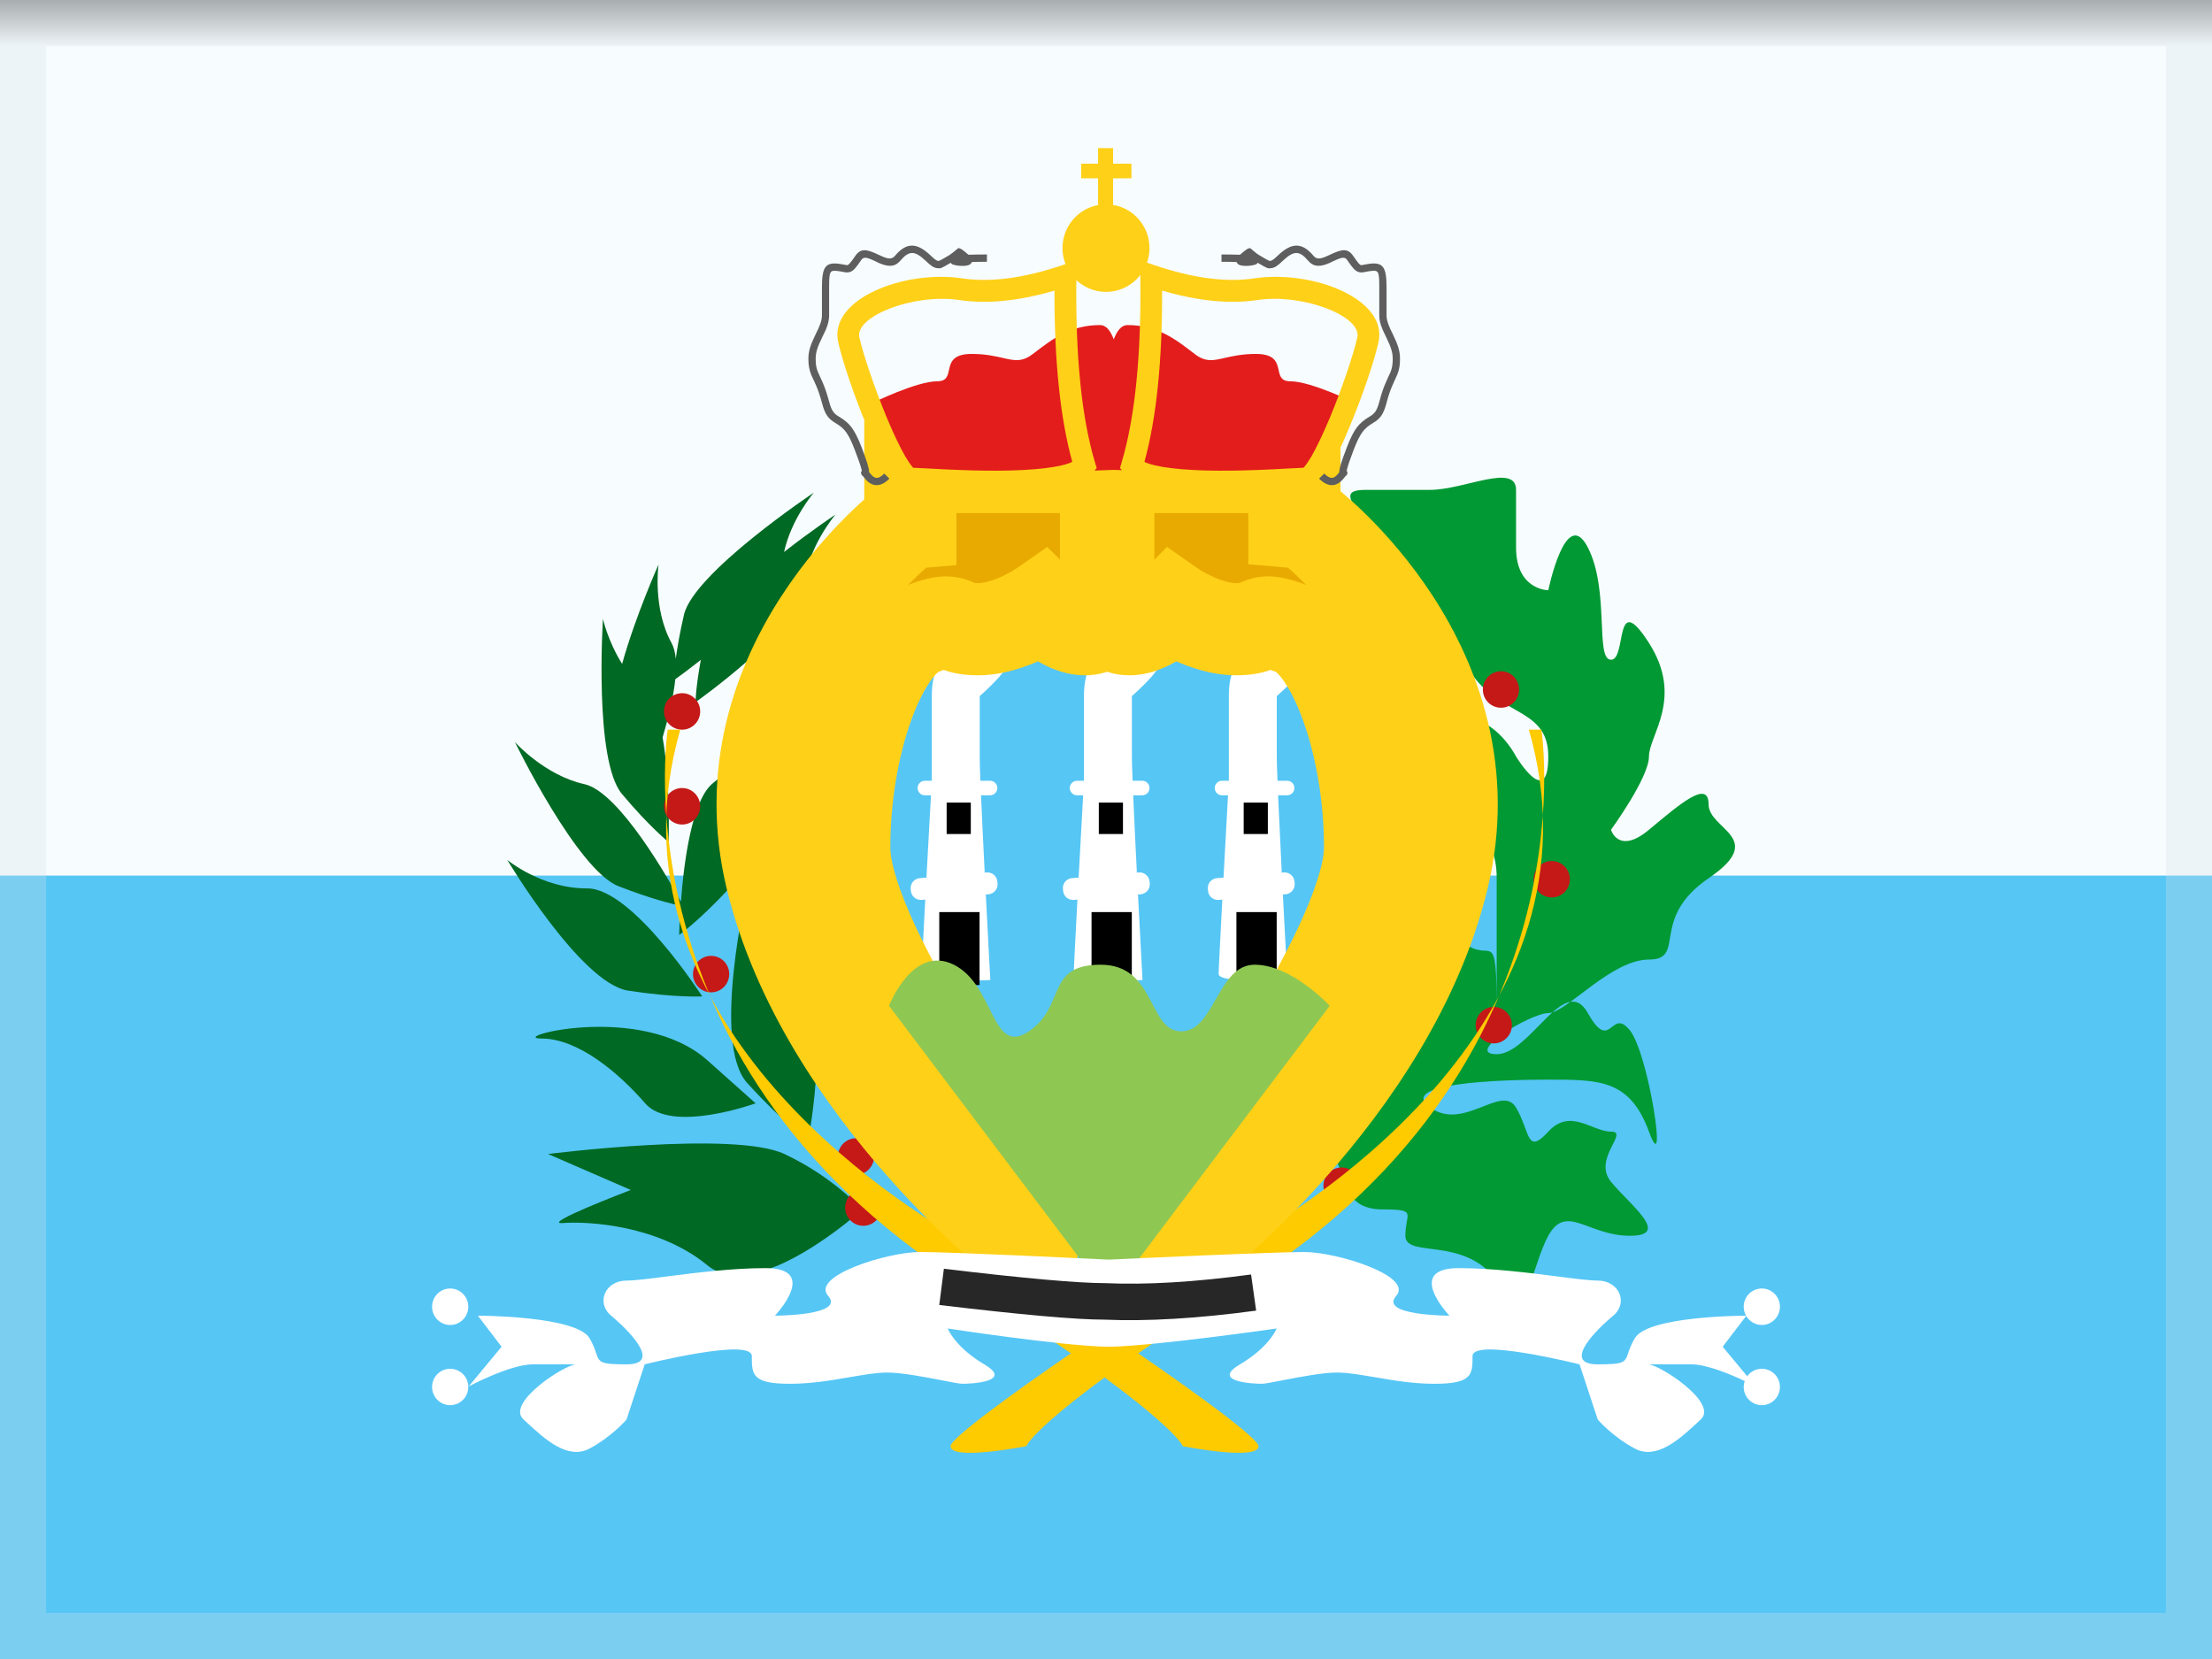 <svg width="24" height="18" viewBox="0 0 24 18" fill="none" xmlns="http://www.w3.org/2000/svg">
<rect x="0" y="0" width="24" height="18" fill="#333333" stroke="none"/>
<g clip-path="url(#clip0_5_1886)">
<g clip-path="url(#clip1_5_1886)">
<mask id="mask0_5_1886" style="mask-type:luminance" maskUnits="userSpaceOnUse" x="-1" y="0" width="26" height="19">
<rect x="-1" width="26" height="19" fill="white"/>
</mask>
<g mask="url(#mask0_5_1886)">
<path fill-rule="evenodd" clip-rule="evenodd" d="M-1 0V19H25V0H-1Z" fill="#F7FCFF"/>
<mask id="mask1_5_1886" style="mask-type:luminance" maskUnits="userSpaceOnUse" x="-1" y="0" width="26" height="19">
<path fill-rule="evenodd" clip-rule="evenodd" d="M-1 0V19H25V0H-1Z" fill="white"/>
</mask>
<g mask="url(#mask1_5_1886)">
<path fill-rule="evenodd" clip-rule="evenodd" d="M-1 9.5V19H25V9.5H-1Z" fill="#56C6F5"/>
<path fill-rule="evenodd" clip-rule="evenodd" d="M7.332 7.148C7.326 7.081 7.311 7.023 7.287 6.978C7.078 6.599 7.145 6.125 7.145 6.125C7.145 6.125 6.896 6.68 6.75 7.203C6.596 6.959 6.542 6.715 6.542 6.715C6.542 6.715 6.443 8.249 6.747 8.613C7.051 8.976 7.254 9.136 7.254 9.136C7.254 9.136 7.277 8.499 7.189 8.001C7.251 7.793 7.307 7.565 7.327 7.369C7.367 7.341 7.472 7.264 7.604 7.159C7.549 7.457 7.546 7.619 7.546 7.619C7.546 7.619 8.692 6.808 8.721 6.379C8.75 5.95 9.065 5.583 9.065 5.583C9.065 5.583 8.805 5.756 8.507 5.989C8.586 5.629 8.83 5.345 8.83 5.345C8.83 5.345 7.528 6.213 7.421 6.67C7.375 6.869 7.348 7.03 7.332 7.148ZM7.388 9.784C7.263 9.555 6.72 8.592 6.341 8.508C5.91 8.413 5.587 8.052 5.587 8.052C5.587 8.052 6.263 9.441 6.71 9.615C7.069 9.755 7.305 9.811 7.384 9.827C7.371 10.015 7.369 10.144 7.369 10.144C7.369 10.144 7.58 9.995 7.904 9.647C8.227 9.3 8.21 7.763 8.21 7.763C8.21 7.763 8.082 8.225 7.738 8.495C7.507 8.675 7.42 9.356 7.388 9.784ZM6.371 9.639C6.863 9.636 7.619 10.811 7.619 10.811C7.619 10.811 7.326 10.827 6.814 10.748C6.302 10.669 5.504 9.33 5.504 9.33C5.504 9.33 5.879 9.642 6.371 9.639ZM8.768 12.376C8.768 12.376 9.06 10.878 8.622 10.529C8.184 10.18 8.106 9.658 8.106 9.658C8.106 9.658 7.717 11.319 8.106 11.749C8.496 12.179 8.768 12.376 8.768 12.376ZM7 11.971C7.286 12.302 8.198 11.971 8.198 11.971C8.198 11.971 8.399 12.149 7.676 11.505C6.953 10.861 5.481 11.268 5.877 11.268C6.273 11.268 6.714 11.641 7 11.971ZM7.676 13.729C8.206 14.167 9.353 13.126 9.353 13.126C9.353 13.126 9.057 12.778 8.511 12.521C7.964 12.264 5.946 12.521 5.946 12.521L6.844 12.911C6.844 12.911 5.845 13.291 6.11 13.27C6.375 13.249 7.145 13.291 7.676 13.729Z" fill="#006923"/>
<path fill-rule="evenodd" clip-rule="evenodd" d="M14.611 12.822C14.611 12.822 14.155 12.075 14.611 11.714C15.067 11.354 15.248 11.594 15.248 11.179C15.248 10.764 15.294 10.888 15.518 10.682C15.742 10.476 15.583 9.976 15.883 10.226C16.183 10.476 16.239 9.996 16.239 10.992C16.239 11.989 16.239 10.089 16.239 9.529C16.239 8.97 15.883 9.102 15.883 8.727C15.883 8.352 15.527 7.791 15.883 7.791C16.239 7.791 16.449 8.208 16.449 8.208C16.449 8.208 16.799 8.789 16.799 8.208C16.799 7.627 16.176 7.8 15.883 7.158C15.591 6.517 15.637 7.23 15.248 6.404C14.858 5.577 14.394 5.315 14.821 5.315C15.248 5.315 15.152 5.315 15.518 5.315C15.883 5.315 16.449 5.019 16.449 5.315C16.449 5.611 16.449 5.475 16.449 5.94C16.449 6.404 16.799 6.404 16.799 6.404C16.799 6.404 16.989 5.475 17.228 5.94C17.467 6.404 17.304 7.158 17.479 7.158C17.654 7.158 17.509 6.379 17.891 6.976C18.273 7.573 17.891 7.978 17.891 8.208C17.891 8.438 17.479 9.003 17.479 9.003C17.479 9.003 17.56 9.279 17.891 9.003C18.223 8.727 18.538 8.451 18.538 8.727C18.538 9.003 19.184 9.089 18.538 9.529C17.891 9.97 18.303 10.411 17.891 10.411C17.479 10.411 16.994 10.992 16.799 10.992C16.604 10.992 15.875 11.438 16.239 11.438C16.604 11.438 16.977 10.547 17.228 10.992C17.479 11.438 17.476 10.92 17.684 11.179C17.891 11.438 18.099 12.842 17.891 12.278C17.684 11.714 17.358 11.714 16.799 11.714C16.239 11.714 15.152 11.755 15.518 12.017C15.883 12.278 16.294 11.755 16.449 12.017C16.604 12.278 16.559 12.54 16.799 12.278C17.039 12.017 17.275 12.278 17.479 12.278C17.684 12.278 17.275 12.571 17.479 12.822C17.684 13.073 18.139 13.408 17.684 13.408C17.228 13.408 16.994 13.053 16.799 13.408C16.604 13.763 16.596 14.379 16.239 13.894C15.883 13.408 15.248 13.655 15.248 13.408C15.248 13.162 15.387 13.122 14.999 13.122C14.611 13.122 14.611 12.822 14.611 12.822Z" fill="#009933"/>
<path fill-rule="evenodd" clip-rule="evenodd" d="M16.482 7.481C16.482 7.591 16.394 7.679 16.286 7.679C16.177 7.679 16.089 7.591 16.089 7.481C16.089 7.372 16.177 7.283 16.286 7.283C16.394 7.283 16.482 7.372 16.482 7.481ZM7.401 7.917C7.509 7.917 7.597 7.828 7.597 7.719C7.597 7.609 7.509 7.521 7.401 7.521C7.292 7.521 7.204 7.609 7.204 7.719C7.204 7.828 7.292 7.917 7.401 7.917ZM7.597 8.748C7.597 8.857 7.509 8.946 7.401 8.946C7.292 8.946 7.204 8.857 7.204 8.748C7.204 8.639 7.292 8.55 7.401 8.55C7.509 8.55 7.597 8.639 7.597 8.748ZM7.715 10.767C7.824 10.767 7.912 10.678 7.912 10.569C7.912 10.459 7.824 10.371 7.715 10.371C7.607 10.371 7.519 10.459 7.519 10.569C7.519 10.678 7.607 10.767 7.715 10.767ZM9.288 12.746C9.396 12.746 9.484 12.657 9.484 12.548C9.484 12.439 9.396 12.35 9.288 12.35C9.179 12.35 9.091 12.439 9.091 12.548C9.091 12.657 9.179 12.746 9.288 12.746ZM16.836 9.737C16.945 9.737 17.033 9.649 17.033 9.54C17.033 9.43 16.945 9.342 16.836 9.342C16.728 9.342 16.64 9.43 16.64 9.54C16.64 9.649 16.728 9.737 16.836 9.737ZM16.404 11.123C16.404 11.232 16.316 11.321 16.207 11.321C16.099 11.321 16.011 11.232 16.011 11.123C16.011 11.014 16.099 10.925 16.207 10.925C16.316 10.925 16.404 11.014 16.404 11.123ZM14.556 13.062C14.665 13.062 14.752 12.974 14.752 12.865C14.752 12.755 14.665 12.667 14.556 12.667C14.447 12.667 14.359 12.755 14.359 12.865C14.359 12.974 14.447 13.062 14.556 13.062ZM9.563 13.102C9.563 13.211 9.475 13.3 9.366 13.3C9.258 13.3 9.17 13.211 9.17 13.102C9.17 12.993 9.258 12.904 9.366 12.904C9.475 12.904 9.563 12.993 9.563 13.102Z" fill="#C51918"/>
<path fill-rule="evenodd" clip-rule="evenodd" d="M13.655 15.691C13.655 15.529 11.136 13.837 10.46 13.464C9.784 13.091 6.482 11.037 7.381 7.917H7.245C7.245 7.917 6.637 11.762 10.829 14.151C12.738 15.399 12.833 15.691 12.833 15.691C12.833 15.691 13.655 15.853 13.655 15.691Z" fill="#FECA00"/>
<path fill-rule="evenodd" clip-rule="evenodd" d="M10.313 15.691C10.313 15.529 12.833 13.837 13.509 13.464C14.185 13.091 17.487 11.037 16.588 7.917H16.724C16.724 7.917 17.332 11.762 13.14 14.151C11.231 15.399 11.136 15.691 11.136 15.691C11.136 15.691 10.313 15.853 10.313 15.691Z" fill="#FECA00"/>
<path fill-rule="evenodd" clip-rule="evenodd" d="M12.039 13.368C13.798 13.368 15.223 11.15 15.223 8.985C15.223 6.821 13.798 5.7 12.039 5.7C10.28 5.7 8.854 6.821 8.854 8.985C8.854 11.15 10.28 13.368 12.039 13.368Z" fill="#56C6F5"/>
<path fill-rule="evenodd" clip-rule="evenodd" d="M10.63 7.552C10.63 7.552 11.12 7.13 10.875 7.13C10.827 7.13 10.769 7.121 10.707 7.111C10.447 7.071 10.11 7.018 10.11 7.552V8.469L10.11 8.471H10.035C9.991 8.471 9.956 8.506 9.956 8.55C9.956 8.594 9.991 8.629 10.035 8.629H10.101C10.09 8.825 10.071 9.173 10.052 9.522L9.979 9.528C9.92 9.533 9.876 9.585 9.881 9.644L9.883 9.666C9.889 9.726 9.941 9.769 10 9.764L10.039 9.761C10.017 10.168 9.999 10.524 9.999 10.568C9.999 10.675 10.745 10.633 10.745 10.633C10.745 10.633 10.721 10.204 10.696 9.705L10.726 9.703C10.785 9.697 10.829 9.645 10.823 9.586L10.821 9.564C10.816 9.505 10.764 9.461 10.704 9.466L10.684 9.468C10.669 9.169 10.654 8.866 10.644 8.629H10.742C10.785 8.629 10.821 8.594 10.821 8.55C10.821 8.506 10.785 8.471 10.742 8.471H10.637C10.632 8.353 10.63 8.264 10.63 8.219V7.552Z" fill="white"/>
<path fill-rule="evenodd" clip-rule="evenodd" d="M10.271 8.708H10.533V9.049H10.271V8.708Z" fill="black"/>
<path fill-rule="evenodd" clip-rule="evenodd" d="M10.191 9.896H10.628V10.688H10.191V9.896Z" fill="black"/>
<path fill-rule="evenodd" clip-rule="evenodd" d="M12.281 7.552C12.281 7.552 12.771 7.13 12.526 7.13C12.479 7.13 12.421 7.121 12.358 7.111C12.099 7.071 11.761 7.018 11.761 7.552V8.469L11.761 8.471H11.686C11.643 8.471 11.607 8.506 11.607 8.55C11.607 8.594 11.643 8.629 11.686 8.629H11.752C11.741 8.825 11.722 9.173 11.703 9.522L11.63 9.528C11.571 9.533 11.527 9.585 11.533 9.644L11.535 9.666C11.54 9.726 11.592 9.769 11.651 9.764L11.69 9.761C11.668 10.168 11.65 10.524 11.65 10.568C11.65 10.675 12.396 10.633 12.396 10.633C12.396 10.633 12.373 10.204 12.347 9.705L12.377 9.703C12.436 9.697 12.48 9.645 12.475 9.586L12.473 9.564C12.467 9.505 12.415 9.461 12.356 9.466L12.335 9.468C12.32 9.169 12.305 8.866 12.295 8.629H12.393C12.437 8.629 12.472 8.594 12.472 8.55C12.472 8.506 12.437 8.471 12.393 8.471H12.289C12.284 8.353 12.281 8.264 12.281 8.219V7.552Z" fill="white"/>
<path fill-rule="evenodd" clip-rule="evenodd" d="M11.922 8.708H12.184V9.049H11.922V8.708Z" fill="black"/>
<path fill-rule="evenodd" clip-rule="evenodd" d="M11.843 9.896H12.28V10.688H11.843V9.896Z" fill="black"/>
<path fill-rule="evenodd" clip-rule="evenodd" d="M13.853 7.552C13.853 7.552 14.344 7.13 14.098 7.13C14.051 7.13 13.993 7.121 13.931 7.111C13.671 7.071 13.333 7.018 13.333 7.552V8.469L13.333 8.471H13.259C13.215 8.471 13.18 8.506 13.18 8.55C13.18 8.594 13.215 8.629 13.259 8.629H13.324C13.313 8.825 13.294 9.173 13.275 9.522L13.203 9.528C13.143 9.533 13.1 9.585 13.105 9.644L13.107 9.666C13.112 9.726 13.165 9.769 13.224 9.764L13.262 9.761C13.241 10.168 13.222 10.524 13.222 10.568C13.222 10.675 13.968 10.633 13.968 10.633C13.968 10.633 13.945 10.204 13.919 9.705L13.949 9.703C14.008 9.697 14.052 9.645 14.047 9.586L14.045 9.564C14.04 9.505 13.987 9.461 13.928 9.466L13.907 9.468C13.892 9.169 13.878 8.866 13.867 8.629H13.965C14.009 8.629 14.044 8.594 14.044 8.55C14.044 8.506 14.009 8.471 13.965 8.471H13.861C13.856 8.353 13.853 8.264 13.853 8.219V7.552Z" fill="white"/>
<path fill-rule="evenodd" clip-rule="evenodd" d="M13.494 8.708H13.756V9.049H13.494V8.708Z" fill="black"/>
<path fill-rule="evenodd" clip-rule="evenodd" d="M13.415 9.896H13.852V10.688H13.415V9.896Z" fill="black"/>
<path fill-rule="evenodd" clip-rule="evenodd" d="M14.044 5.067H9.877V5.673L9.849 5.675C9.849 5.675 7.807 7.221 8.374 9.537C8.94 11.853 11.191 13.57 11.191 13.57L11.305 13.171C11.305 13.171 9.16 10.329 9.16 9.194C9.16 8.058 9.565 6.993 9.993 6.827C10.251 6.727 10.295 6.747 10.365 6.779C10.412 6.801 10.47 6.827 10.608 6.827C10.956 6.827 11.305 6.584 11.305 6.584C11.305 6.584 11.547 6.827 11.772 6.827C11.996 6.827 12 6.584 12 6.584V5.779H12.025V6.584C12.025 6.584 12.028 6.827 12.253 6.827C12.478 6.827 12.72 6.584 12.72 6.584C12.72 6.584 13.068 6.827 13.416 6.827C13.555 6.827 13.613 6.801 13.659 6.779C13.729 6.747 13.774 6.727 14.031 6.827C14.46 6.993 14.865 8.058 14.865 9.194C14.865 10.329 12.72 13.171 12.72 13.171L12.833 13.57C12.833 13.57 15.084 11.853 15.651 9.537C16.217 7.221 14.176 5.675 14.176 5.675L14.044 5.664V5.067Z" fill="#E8AA00"/>
<path d="M9.877 5.067V4.567H9.377V5.067H9.877ZM14.044 5.067H14.544V4.567H14.044V5.067ZM9.877 5.673L9.92 6.171L10.377 6.131V5.673H9.877ZM9.849 5.675L9.805 5.177L9.662 5.19L9.547 5.277L9.849 5.675ZM8.374 9.537L7.888 9.656L8.374 9.537ZM11.191 13.57L10.888 13.968L11.472 14.413L11.672 13.707L11.191 13.57ZM11.305 13.171L11.786 13.307L11.854 13.068L11.704 12.869L11.305 13.171ZM9.993 6.827L10.173 7.293L10.173 7.293L9.993 6.827ZM10.365 6.779L10.158 7.234L10.158 7.234L10.365 6.779ZM11.305 6.584L11.659 6.231L11.363 5.934L11.019 6.174L11.305 6.584ZM12 6.584L12.5 6.591V6.584H12ZM12 5.779V5.279H11.5V5.779H12ZM12.025 5.779H12.525V5.279H12.025V5.779ZM12.025 6.584H11.525L11.525 6.591L12.025 6.584ZM12.72 6.584L13.006 6.174L12.662 5.934L12.366 6.231L12.72 6.584ZM13.659 6.779L13.866 7.234L13.866 7.234L13.659 6.779ZM14.031 6.827L13.851 7.293L13.851 7.293L14.031 6.827ZM12.72 13.171L12.321 12.869L12.171 13.068L12.239 13.307L12.72 13.171ZM12.833 13.57L12.352 13.707L12.553 14.413L13.137 13.968L12.833 13.57ZM15.651 9.537L15.165 9.418L15.651 9.537ZM14.176 5.675L14.477 5.277L14.363 5.19L14.219 5.177L14.176 5.675ZM14.044 5.664H13.544V6.122L14.001 6.162L14.044 5.664ZM9.877 5.567H14.044V4.567H9.877V5.567ZM10.377 5.673V5.067H9.377V5.673H10.377ZM9.892 6.173L9.92 6.171L9.833 5.175L9.805 5.177L9.892 6.173ZM8.859 9.418C8.619 8.437 8.926 7.613 9.318 7.01C9.514 6.709 9.727 6.471 9.891 6.308C9.972 6.227 10.041 6.166 10.087 6.126C10.11 6.106 10.128 6.092 10.139 6.083C10.145 6.079 10.148 6.076 10.15 6.074C10.151 6.073 10.152 6.073 10.152 6.073C10.152 6.073 10.152 6.073 10.152 6.073C10.152 6.073 10.151 6.073 10.151 6.073C10.151 6.074 10.151 6.074 10.151 6.074C10.151 6.074 10.151 6.074 9.849 5.675C9.547 5.277 9.547 5.277 9.547 5.277C9.547 5.277 9.546 5.277 9.546 5.277C9.546 5.277 9.546 5.278 9.545 5.278C9.545 5.278 9.544 5.279 9.543 5.28C9.541 5.281 9.539 5.283 9.536 5.285C9.53 5.29 9.522 5.296 9.513 5.303C9.495 5.318 9.469 5.339 9.437 5.366C9.374 5.42 9.288 5.498 9.187 5.598C8.985 5.798 8.723 6.091 8.48 6.465C7.992 7.214 7.562 8.322 7.888 9.656L8.859 9.418ZM11.191 13.57C11.495 13.173 11.495 13.173 11.495 13.173C11.495 13.173 11.495 13.173 11.495 13.173C11.495 13.173 11.495 13.173 11.495 13.173C11.495 13.173 11.495 13.173 11.495 13.173C11.494 13.172 11.493 13.171 11.491 13.17C11.488 13.168 11.483 13.164 11.476 13.158C11.462 13.147 11.44 13.129 11.411 13.105C11.353 13.058 11.269 12.987 11.165 12.893C10.956 12.706 10.671 12.433 10.37 12.091C9.761 11.4 9.115 10.464 8.859 9.418L7.888 9.656C8.199 10.926 8.962 12.006 9.62 12.752C9.952 13.13 10.266 13.43 10.497 13.638C10.613 13.742 10.708 13.822 10.776 13.878C10.81 13.906 10.837 13.928 10.856 13.943C10.865 13.95 10.873 13.956 10.878 13.96C10.881 13.962 10.883 13.964 10.885 13.965C10.885 13.966 10.886 13.966 10.887 13.967C10.887 13.967 10.887 13.967 10.887 13.967C10.887 13.967 10.888 13.967 10.888 13.967C10.888 13.967 10.888 13.968 11.191 13.57ZM10.824 13.034L10.71 13.434L11.672 13.707L11.786 13.307L10.824 13.034ZM8.66 9.194C8.66 9.598 8.84 10.076 9.043 10.507C9.256 10.959 9.536 11.44 9.809 11.874C10.083 12.31 10.357 12.709 10.561 12.998C10.664 13.142 10.749 13.26 10.809 13.342C10.839 13.383 10.863 13.415 10.88 13.437C10.888 13.448 10.894 13.456 10.899 13.462C10.901 13.465 10.902 13.467 10.904 13.469C10.904 13.47 10.905 13.47 10.905 13.471C10.905 13.471 10.905 13.471 10.905 13.471C10.905 13.472 10.905 13.472 10.905 13.472C10.905 13.472 10.906 13.472 11.305 13.171C11.704 12.869 11.704 12.869 11.704 12.869C11.704 12.869 11.704 12.869 11.704 12.869C11.704 12.869 11.704 12.869 11.704 12.869C11.703 12.869 11.703 12.868 11.703 12.868C11.702 12.867 11.7 12.865 11.698 12.862C11.695 12.857 11.689 12.85 11.681 12.84C11.666 12.819 11.644 12.789 11.616 12.75C11.558 12.672 11.476 12.559 11.378 12.42C11.18 12.141 10.917 11.758 10.655 11.342C10.393 10.924 10.136 10.481 9.947 10.081C9.748 9.659 9.66 9.357 9.66 9.194H8.66ZM9.813 6.361C9.572 6.454 9.395 6.644 9.272 6.821C9.142 7.008 9.033 7.234 8.945 7.477C8.77 7.963 8.66 8.571 8.66 9.194H9.66C9.66 8.681 9.752 8.188 9.886 7.816C9.953 7.63 10.026 7.488 10.092 7.393C10.165 7.288 10.2 7.283 10.173 7.293L9.813 6.361ZM10.572 6.324C10.521 6.301 10.398 6.243 10.217 6.255C10.084 6.264 9.947 6.308 9.813 6.361L10.173 7.293C10.229 7.272 10.264 7.26 10.285 7.254C10.306 7.248 10.302 7.251 10.282 7.253C10.271 7.253 10.256 7.254 10.238 7.252C10.219 7.25 10.201 7.247 10.185 7.242C10.169 7.238 10.157 7.234 10.152 7.232C10.149 7.23 10.148 7.23 10.158 7.234L10.572 6.324ZM10.608 6.327C10.571 6.327 10.563 6.323 10.572 6.325C10.576 6.327 10.58 6.328 10.583 6.329C10.585 6.33 10.585 6.33 10.572 6.324L10.158 7.234C10.185 7.247 10.247 7.276 10.333 7.297C10.417 7.317 10.507 7.327 10.608 7.327V6.327ZM11.305 6.584C11.019 6.174 11.019 6.174 11.019 6.174C11.019 6.174 11.019 6.174 11.019 6.174C11.019 6.174 11.019 6.174 11.019 6.173C11.02 6.173 11.02 6.173 11.02 6.173C11.02 6.173 11.021 6.173 11.021 6.173C11.021 6.172 11.021 6.172 11.021 6.172C11.021 6.173 11.019 6.174 11.016 6.175C11.011 6.179 11.001 6.185 10.988 6.193C10.962 6.209 10.923 6.23 10.876 6.252C10.774 6.3 10.677 6.327 10.608 6.327V7.327C10.888 7.327 11.139 7.233 11.298 7.159C11.382 7.12 11.452 7.081 11.501 7.051C11.526 7.036 11.547 7.024 11.562 7.014C11.569 7.009 11.575 7.005 11.58 7.001C11.583 7 11.585 6.998 11.586 6.997C11.587 6.997 11.588 6.996 11.589 6.996C11.589 6.995 11.589 6.995 11.59 6.995C11.59 6.995 11.59 6.995 11.59 6.995C11.59 6.995 11.59 6.995 11.59 6.995C11.59 6.994 11.591 6.994 11.305 6.584ZM11.772 6.327C11.803 6.327 11.813 6.334 11.797 6.328C11.783 6.322 11.762 6.311 11.736 6.293C11.711 6.276 11.69 6.258 11.674 6.245C11.666 6.238 11.661 6.233 11.658 6.23C11.657 6.229 11.656 6.228 11.656 6.228C11.656 6.228 11.656 6.229 11.657 6.229C11.657 6.229 11.657 6.23 11.658 6.23C11.658 6.23 11.658 6.23 11.658 6.23C11.658 6.231 11.658 6.231 11.658 6.231C11.658 6.231 11.659 6.231 11.659 6.231C11.659 6.231 11.659 6.231 11.305 6.584C10.951 6.937 10.951 6.937 10.951 6.937C10.951 6.937 10.951 6.938 10.951 6.938C10.951 6.938 10.951 6.938 10.951 6.938C10.952 6.938 10.952 6.938 10.952 6.939C10.953 6.939 10.953 6.94 10.954 6.941C10.955 6.942 10.957 6.944 10.959 6.945C10.963 6.949 10.967 6.954 10.973 6.959C10.984 6.97 11 6.984 11.018 7C11.055 7.032 11.107 7.074 11.171 7.118C11.279 7.192 11.502 7.327 11.772 7.327V6.327ZM12 6.584C11.5 6.578 11.5 6.577 11.5 6.577C11.5 6.577 11.5 6.577 11.5 6.577C11.5 6.577 11.5 6.576 11.5 6.576C11.5 6.575 11.5 6.575 11.5 6.574C11.5 6.573 11.5 6.572 11.5 6.571C11.5 6.569 11.5 6.567 11.5 6.565C11.5 6.561 11.5 6.558 11.501 6.555C11.501 6.549 11.502 6.544 11.502 6.54C11.504 6.532 11.507 6.515 11.519 6.491C11.53 6.466 11.558 6.42 11.612 6.382C11.671 6.34 11.732 6.327 11.772 6.327V7.327C11.924 7.327 12.069 7.284 12.192 7.196C12.31 7.112 12.381 7.006 12.421 6.921C12.462 6.836 12.48 6.758 12.489 6.705C12.493 6.677 12.496 6.653 12.498 6.634C12.498 6.625 12.499 6.616 12.499 6.609C12.499 6.605 12.499 6.602 12.499 6.599C12.499 6.597 12.5 6.596 12.5 6.595C12.5 6.594 12.5 6.593 12.5 6.593C12.5 6.592 12.5 6.592 12.5 6.592C12.5 6.591 12.5 6.591 12.5 6.591C12.5 6.591 12.5 6.591 12 6.584ZM11.5 5.779V6.584H12.5V5.779H11.5ZM12.025 5.279H12V6.279H12.025V5.279ZM11.525 5.779V6.584H12.525V5.779H11.525ZM12.025 6.584C11.525 6.591 11.525 6.591 11.525 6.591C11.525 6.591 11.525 6.591 11.525 6.592C11.525 6.592 11.525 6.592 11.525 6.593C11.525 6.593 11.525 6.594 11.525 6.595C11.525 6.596 11.525 6.597 11.525 6.599C11.525 6.602 11.525 6.605 11.525 6.609C11.526 6.616 11.526 6.625 11.527 6.634C11.528 6.653 11.531 6.677 11.536 6.705C11.545 6.758 11.563 6.836 11.603 6.921C11.644 7.006 11.714 7.112 11.832 7.196C11.955 7.284 12.101 7.327 12.253 7.327V6.327C12.292 6.327 12.353 6.34 12.413 6.382C12.467 6.42 12.494 6.466 12.506 6.491C12.517 6.515 12.521 6.532 12.522 6.54C12.523 6.544 12.523 6.549 12.524 6.555C12.524 6.558 12.524 6.561 12.524 6.565C12.525 6.567 12.525 6.569 12.525 6.571C12.525 6.572 12.525 6.573 12.525 6.574C12.525 6.575 12.525 6.575 12.525 6.576C12.525 6.576 12.525 6.577 12.525 6.577C12.525 6.577 12.525 6.577 12.525 6.577C12.525 6.577 12.525 6.578 12.025 6.584ZM12.253 7.327C12.523 7.327 12.745 7.192 12.853 7.118C12.917 7.074 12.97 7.032 13.006 7C13.025 6.984 13.04 6.97 13.052 6.959C13.057 6.954 13.062 6.949 13.066 6.945C13.068 6.944 13.069 6.942 13.071 6.941C13.071 6.94 13.072 6.939 13.072 6.939C13.073 6.938 13.073 6.938 13.073 6.938C13.073 6.938 13.073 6.938 13.074 6.938C13.074 6.938 13.074 6.937 13.074 6.937C13.074 6.937 13.074 6.937 12.72 6.584C12.366 6.231 12.366 6.231 12.366 6.231C12.366 6.231 12.366 6.231 12.366 6.231C12.366 6.231 12.366 6.231 12.367 6.23C12.367 6.23 12.367 6.23 12.367 6.23C12.367 6.23 12.368 6.229 12.368 6.229C12.368 6.229 12.368 6.228 12.369 6.228C12.369 6.228 12.368 6.229 12.367 6.23C12.364 6.233 12.358 6.238 12.351 6.245C12.335 6.258 12.313 6.276 12.288 6.293C12.263 6.311 12.242 6.322 12.228 6.328C12.212 6.334 12.222 6.327 12.253 6.327V7.327ZM12.72 6.584C12.434 6.994 12.434 6.994 12.434 6.995C12.434 6.995 12.434 6.995 12.434 6.995C12.435 6.995 12.435 6.995 12.435 6.995C12.435 6.995 12.435 6.995 12.436 6.996C12.437 6.996 12.437 6.997 12.438 6.997C12.44 6.998 12.442 7 12.444 7.001C12.449 7.005 12.455 7.009 12.463 7.014C12.478 7.024 12.498 7.036 12.523 7.051C12.573 7.081 12.643 7.12 12.727 7.159C12.886 7.233 13.137 7.327 13.416 7.327V6.327C13.348 6.327 13.251 6.3 13.148 6.252C13.102 6.23 13.063 6.209 13.036 6.193C13.023 6.185 13.014 6.179 13.008 6.175C13.005 6.174 13.004 6.173 13.004 6.172C13.003 6.172 13.003 6.172 13.004 6.173C13.004 6.173 13.004 6.173 13.005 6.173C13.005 6.173 13.005 6.173 13.005 6.173C13.005 6.174 13.005 6.174 13.005 6.174C13.005 6.174 13.006 6.174 13.006 6.174C13.006 6.174 13.006 6.174 12.72 6.584ZM13.416 7.327C13.517 7.327 13.607 7.317 13.691 7.297C13.777 7.276 13.839 7.247 13.866 7.234L13.452 6.324C13.44 6.33 13.44 6.33 13.441 6.329C13.445 6.328 13.449 6.327 13.453 6.325C13.462 6.323 13.454 6.327 13.416 6.327V7.327ZM13.866 7.234C13.877 7.23 13.876 7.23 13.872 7.232C13.867 7.234 13.856 7.238 13.84 7.242C13.823 7.247 13.805 7.25 13.787 7.252C13.768 7.254 13.753 7.253 13.742 7.253C13.723 7.251 13.719 7.248 13.74 7.254C13.76 7.26 13.795 7.272 13.851 7.293L14.212 6.361C14.077 6.308 13.941 6.264 13.808 6.255C13.627 6.243 13.504 6.301 13.452 6.324L13.866 7.234ZM13.851 7.293C13.825 7.283 13.86 7.288 13.932 7.393C13.998 7.488 14.071 7.63 14.138 7.816C14.273 8.188 14.365 8.681 14.365 9.194H15.365C15.365 8.571 15.254 7.963 15.079 7.477C14.992 7.234 14.883 7.008 14.753 6.821C14.629 6.644 14.453 6.454 14.212 6.361L13.851 7.293ZM14.365 9.194C14.365 9.357 14.276 9.659 14.077 10.081C13.888 10.481 13.632 10.924 13.369 11.342C13.107 11.758 12.845 12.141 12.647 12.42C12.548 12.559 12.466 12.672 12.409 12.75C12.38 12.789 12.358 12.819 12.343 12.84C12.335 12.85 12.33 12.857 12.326 12.862C12.324 12.865 12.323 12.867 12.322 12.868C12.322 12.868 12.321 12.869 12.321 12.869C12.321 12.869 12.321 12.869 12.321 12.869C12.321 12.869 12.321 12.869 12.321 12.869C12.321 12.869 12.321 12.869 12.72 13.171C13.119 13.472 13.119 13.472 13.119 13.472C13.119 13.472 13.119 13.472 13.119 13.471C13.119 13.471 13.12 13.471 13.12 13.471C13.12 13.47 13.12 13.47 13.121 13.469C13.122 13.467 13.124 13.465 13.126 13.462C13.13 13.456 13.137 13.448 13.145 13.437C13.161 13.415 13.185 13.383 13.215 13.342C13.275 13.26 13.361 13.142 13.463 12.998C13.668 12.709 13.941 12.31 14.216 11.874C14.489 11.44 14.768 10.959 14.982 10.507C15.185 10.076 15.365 9.598 15.365 9.194H14.365ZM12.239 13.307L12.352 13.707L13.314 13.434L13.201 13.034L12.239 13.307ZM12.833 13.57C13.137 13.968 13.137 13.967 13.137 13.967C13.137 13.967 13.137 13.967 13.137 13.967C13.137 13.967 13.138 13.967 13.138 13.967C13.139 13.966 13.139 13.966 13.14 13.965C13.142 13.964 13.144 13.962 13.146 13.96C13.152 13.956 13.159 13.95 13.169 13.943C13.188 13.928 13.215 13.906 13.249 13.878C13.316 13.822 13.412 13.742 13.528 13.638C13.759 13.43 14.072 13.13 14.405 12.752C15.063 12.006 15.826 10.926 16.137 9.656L15.165 9.418C14.909 10.464 14.264 11.4 13.655 12.091C13.353 12.433 13.069 12.706 12.86 12.893C12.756 12.987 12.671 13.058 12.614 13.105C12.585 13.129 12.563 13.147 12.549 13.158C12.542 13.164 12.536 13.168 12.533 13.17C12.532 13.171 12.531 13.172 12.53 13.173C12.53 13.173 12.53 13.173 12.53 13.173C12.53 13.173 12.53 13.173 12.53 13.173C12.53 13.173 12.53 13.173 12.53 13.173C12.53 13.173 12.53 13.173 12.833 13.57ZM16.137 9.656C16.463 8.322 16.032 7.214 15.545 6.465C15.301 6.091 15.039 5.798 14.838 5.598C14.737 5.498 14.65 5.42 14.587 5.366C14.556 5.339 14.53 5.318 14.511 5.303C14.502 5.296 14.495 5.29 14.489 5.285C14.486 5.283 14.484 5.281 14.482 5.28C14.481 5.279 14.48 5.278 14.479 5.278C14.479 5.278 14.479 5.277 14.478 5.277C14.478 5.277 14.478 5.277 14.478 5.277C14.478 5.277 14.477 5.277 14.176 5.675C13.874 6.074 13.874 6.074 13.874 6.074C13.873 6.074 13.873 6.074 13.873 6.073C13.873 6.073 13.873 6.073 13.873 6.073C13.873 6.073 13.873 6.073 13.873 6.073C13.873 6.073 13.873 6.073 13.874 6.074C13.876 6.076 13.88 6.079 13.886 6.083C13.896 6.092 13.914 6.106 13.937 6.126C13.984 6.166 14.052 6.227 14.134 6.308C14.298 6.471 14.511 6.709 14.707 7.01C15.098 7.613 15.405 8.437 15.165 9.418L16.137 9.656ZM14.219 5.177L14.088 5.166L14.001 6.162L14.132 6.173L14.219 5.177ZM13.544 5.067V5.664H14.544V5.067H13.544Z" fill="#FFD018"/>
<path fill-rule="evenodd" clip-rule="evenodd" d="M9.646 10.913C9.646 10.913 9.902 10.245 10.349 10.467C10.796 10.69 10.757 11.466 11.163 11.19C11.57 10.913 11.339 10.467 11.942 10.467C12.544 10.467 12.455 11.19 12.817 11.19C13.178 11.19 13.209 10.467 13.613 10.467C14.017 10.467 14.427 10.913 14.427 10.913L12.037 14.082L9.646 10.913Z" fill="#8FC753"/>
<path fill-rule="evenodd" clip-rule="evenodd" d="M5.442 14.612L5.185 14.275C5.185 14.275 6.251 14.275 6.396 14.519C6.437 14.588 6.454 14.64 6.468 14.68C6.502 14.782 6.509 14.803 6.798 14.803C7.201 14.803 6.798 14.414 6.631 14.275C6.463 14.136 6.565 13.894 6.798 13.894C6.888 13.894 7.045 13.874 7.237 13.849C7.544 13.81 7.942 13.759 8.306 13.759C8.899 13.759 8.408 14.275 8.408 14.275C8.408 14.275 9.176 14.275 8.985 14.06C8.794 13.845 9.625 13.584 9.984 13.584C10.319 13.584 11.825 13.657 12.028 13.667C12.24 13.657 13.815 13.584 14.149 13.584C14.508 13.584 15.339 13.845 15.149 14.06C14.958 14.275 15.726 14.275 15.726 14.275C15.726 14.275 15.234 13.759 15.827 13.759C16.192 13.759 16.59 13.81 16.896 13.849C17.089 13.874 17.245 13.894 17.335 13.894C17.568 13.894 17.671 14.136 17.503 14.275C17.335 14.414 16.933 14.803 17.335 14.803C17.624 14.803 17.631 14.782 17.666 14.68C17.679 14.64 17.697 14.588 17.738 14.519C17.877 14.283 18.874 14.275 18.945 14.275C18.928 14.246 18.919 14.213 18.919 14.178C18.919 14.068 19.007 13.98 19.116 13.98C19.224 13.98 19.312 14.068 19.312 14.178C19.312 14.287 19.224 14.376 19.116 14.376C19.044 14.376 18.98 14.336 18.946 14.278L18.691 14.612L18.957 14.932C18.992 14.883 19.05 14.851 19.116 14.851C19.224 14.851 19.312 14.939 19.312 15.048C19.312 15.158 19.224 15.246 19.116 15.246C19.007 15.246 18.919 15.158 18.919 15.048C18.919 15.026 18.923 15.004 18.93 14.984C18.78 14.913 18.52 14.803 18.352 14.803H17.883C18 14.803 18.65 15.22 18.453 15.401L18.42 15.432C18.227 15.611 17.975 15.844 17.738 15.717C17.486 15.582 17.335 15.401 17.335 15.401L17.138 14.803C17.138 14.803 15.977 14.511 15.977 14.713C15.977 14.915 15.974 15.014 15.562 15.014C15.332 15.014 15.109 14.976 14.913 14.942C14.758 14.916 14.621 14.892 14.508 14.892C14.348 14.892 14.1 14.941 13.916 14.976C13.808 14.997 13.723 15.014 13.69 15.014C13.602 15.014 13.132 14.993 13.454 14.803C13.777 14.612 13.851 14.414 13.851 14.414C13.851 14.414 12.561 14.6 12.051 14.612V14.612L12.027 14.612L12.004 14.612V14.612C11.498 14.6 10.283 14.414 10.283 14.414C10.283 14.414 10.357 14.612 10.679 14.803C11.002 14.993 10.531 15.014 10.444 15.014C10.411 15.014 10.325 14.997 10.218 14.976C10.034 14.941 9.786 14.892 9.625 14.892C9.513 14.892 9.375 14.916 9.221 14.942C9.025 14.976 8.802 15.014 8.572 15.014C8.16 15.014 8.157 14.915 8.157 14.713C8.157 14.511 6.995 14.803 6.995 14.803L6.798 15.401C6.798 15.401 6.647 15.582 6.396 15.717C6.158 15.844 5.907 15.611 5.714 15.432L5.68 15.401C5.483 15.22 6.133 14.803 6.251 14.803H5.782C5.533 14.803 5.085 15.043 5.085 15.043L5.442 14.612ZM4.884 14.376C4.993 14.376 5.081 14.287 5.081 14.178C5.081 14.068 4.993 13.98 4.884 13.98C4.776 13.98 4.688 14.068 4.688 14.178C4.688 14.287 4.776 14.376 4.884 14.376ZM4.884 15.246C4.993 15.246 5.081 15.158 5.081 15.048C5.081 14.939 4.993 14.851 4.884 14.851C4.776 14.851 4.688 14.939 4.688 15.048C4.688 15.158 4.776 15.246 4.884 15.246Z" fill="white"/>
<path fill-rule="evenodd" clip-rule="evenodd" d="M11.914 1.607H12.077V1.776H12.276V1.935H12.077V2.223C12.301 2.26 12.472 2.456 12.472 2.692C12.472 2.954 12.261 3.167 12 3.167C11.739 3.167 11.528 2.954 11.528 2.692C11.528 2.459 11.695 2.265 11.914 2.225V1.935H11.731V1.776H11.914V1.607Z" fill="#FFD018"/>
<path fill-rule="evenodd" clip-rule="evenodd" d="M10.169 4.137C9.942 4.137 9.462 4.374 9.462 4.374L9.835 5.18L12.084 5.098L14.334 5.18L14.707 4.374C14.707 4.374 14.227 4.137 14 4.137C13.9 4.137 13.887 4.08 13.873 4.016C13.855 3.934 13.834 3.84 13.626 3.84C13.479 3.84 13.375 3.864 13.29 3.883C13.162 3.913 13.08 3.931 12.961 3.84C12.957 3.836 12.952 3.833 12.947 3.829C12.755 3.681 12.555 3.527 12.233 3.527C12.168 3.527 12.12 3.587 12.084 3.682C12.049 3.587 12.001 3.527 11.936 3.527C11.614 3.527 11.414 3.681 11.222 3.829C11.217 3.833 11.212 3.836 11.207 3.84C11.089 3.931 11.006 3.913 10.878 3.883C10.794 3.864 10.69 3.84 10.543 3.84C10.335 3.84 10.314 3.934 10.296 4.016C10.282 4.08 10.269 4.137 10.169 4.137Z" fill="#E31D1C"/>
<path fill-rule="evenodd" clip-rule="evenodd" d="M11.681 2.825L11.523 2.878C11.106 3.019 10.745 3.066 10.439 3.02C9.811 2.926 8.991 3.244 9.094 3.711C9.139 3.915 9.27 4.302 9.407 4.629C9.597 5.083 9.729 5.312 9.885 5.312C9.905 5.312 10.115 5.323 10.186 5.327C10.198 5.328 10.206 5.328 10.208 5.328C10.436 5.339 10.638 5.345 10.831 5.344C11.391 5.342 11.738 5.288 11.862 5.125L11.899 5.077L11.881 5.019C11.734 4.526 11.666 3.85 11.679 2.993L11.681 2.825ZM9.324 3.66C9.274 3.431 9.915 3.182 10.405 3.255C10.71 3.301 11.055 3.266 11.441 3.153C11.439 3.915 11.503 4.534 11.634 5.011C11.522 5.068 11.228 5.105 10.83 5.107C10.642 5.108 10.444 5.102 10.22 5.091C10.222 5.091 9.988 5.078 9.908 5.075C9.906 5.073 9.903 5.069 9.899 5.065C9.878 5.041 9.852 5.003 9.822 4.952C9.764 4.851 9.695 4.707 9.624 4.537C9.493 4.222 9.366 3.848 9.324 3.66Z" fill="#FFD018"/>
<path fill-rule="evenodd" clip-rule="evenodd" d="M12.37 2.825L12.528 2.878C12.945 3.019 13.306 3.066 13.611 3.02C14.24 2.926 15.06 3.244 14.957 3.711C14.912 3.915 14.781 4.302 14.644 4.629C14.454 5.083 14.322 5.312 14.166 5.312C14.146 5.312 13.935 5.323 13.865 5.327C13.852 5.328 13.844 5.328 13.843 5.328C13.614 5.339 13.413 5.345 13.22 5.344C12.66 5.342 12.313 5.288 12.189 5.125L12.152 5.077L12.169 5.019C12.316 4.526 12.384 3.85 12.372 2.993L12.37 2.825ZM14.727 3.66C14.777 3.431 14.136 3.182 13.646 3.255C13.341 3.301 12.996 3.266 12.609 3.153C12.611 3.915 12.548 4.534 12.417 5.011C12.529 5.068 12.823 5.105 13.221 5.107C13.409 5.108 13.607 5.102 13.831 5.091C13.829 5.091 14.062 5.078 14.142 5.075C14.145 5.073 14.148 5.069 14.152 5.065C14.173 5.041 14.199 5.003 14.229 4.952C14.287 4.851 14.355 4.707 14.427 4.537C14.558 4.222 14.685 3.848 14.727 3.66Z" fill="#FFD018"/>
<path fill-rule="evenodd" clip-rule="evenodd" d="M9.43 5.123C9.43 5.079 9.404 5 9.348 4.852C9.269 4.649 9.216 4.588 9.102 4.52C9.045 4.486 9.022 4.456 8.995 4.354C8.973 4.272 8.951 4.208 8.926 4.15C8.921 4.138 8.91 4.114 8.899 4.091L8.899 4.091C8.889 4.067 8.878 4.045 8.875 4.037C8.857 3.994 8.85 3.956 8.85 3.894C8.85 3.823 8.869 3.766 8.919 3.663C8.949 3.602 8.953 3.593 8.964 3.568C8.985 3.515 8.996 3.469 8.996 3.423V3.118C8.996 2.94 9.004 2.929 9.093 2.941C9.102 2.942 9.111 2.943 9.12 2.945C9.117 2.945 9.163 2.953 9.174 2.955C9.196 2.957 9.213 2.955 9.231 2.948C9.263 2.933 9.287 2.906 9.343 2.823C9.37 2.784 9.399 2.788 9.501 2.836C9.515 2.843 9.524 2.847 9.533 2.852C9.637 2.898 9.709 2.899 9.771 2.826C9.866 2.714 9.928 2.721 10.043 2.829C10.099 2.883 10.128 2.903 10.164 2.909L10.167 2.909C10.205 2.915 10.208 2.915 10.315 2.851C10.323 2.866 10.339 2.871 10.364 2.877C10.399 2.885 10.45 2.888 10.485 2.882C10.513 2.878 10.533 2.869 10.547 2.842C10.592 2.841 10.646 2.84 10.708 2.84V2.761C10.629 2.761 10.562 2.762 10.509 2.764C10.504 2.761 10.499 2.757 10.493 2.752C10.464 2.726 10.418 2.687 10.396 2.693C10.394 2.694 10.385 2.702 10.373 2.712C10.354 2.728 10.327 2.751 10.302 2.767C10.195 2.83 10.191 2.833 10.175 2.83C10.161 2.828 10.141 2.814 10.097 2.772C9.953 2.635 9.839 2.622 9.711 2.775C9.678 2.814 9.641 2.813 9.565 2.779C9.556 2.775 9.548 2.772 9.534 2.765C9.398 2.7 9.338 2.692 9.279 2.778C9.232 2.846 9.212 2.869 9.199 2.875L9.197 2.876C9.194 2.878 9.19 2.877 9.155 2.871L9.134 2.867C9.123 2.865 9.114 2.864 9.103 2.862C8.955 2.843 8.918 2.899 8.918 3.118V3.423C8.918 3.458 8.909 3.493 8.891 3.537C8.881 3.561 8.878 3.569 8.849 3.628C8.794 3.742 8.771 3.807 8.771 3.894C8.771 3.966 8.781 4.014 8.802 4.067C8.806 4.077 8.818 4.102 8.829 4.127L8.83 4.127L8.83 4.127L8.83 4.127L8.83 4.127L8.83 4.127C8.84 4.149 8.849 4.171 8.854 4.181C8.878 4.236 8.898 4.296 8.919 4.374C8.951 4.497 8.987 4.543 9.062 4.588C9.161 4.647 9.203 4.695 9.274 4.881C9.312 4.978 9.335 5.045 9.346 5.088C9.348 5.097 9.35 5.104 9.351 5.11C9.339 5.119 9.341 5.125 9.345 5.143C9.347 5.149 9.348 5.15 9.349 5.152L9.351 5.155C9.355 5.16 9.355 5.16 9.361 5.164C9.363 5.166 9.366 5.168 9.368 5.169C9.367 5.169 9.365 5.168 9.364 5.167C9.369 5.173 9.375 5.18 9.383 5.19C9.46 5.288 9.557 5.288 9.65 5.193L9.594 5.138C9.533 5.2 9.491 5.2 9.445 5.141L9.43 5.123ZM10.374 2.798L10.373 2.797L10.374 2.798L10.374 2.798ZM14.531 5.123C14.531 5.079 14.557 5 14.614 4.852C14.692 4.649 14.746 4.588 14.86 4.52C14.917 4.486 14.94 4.456 14.967 4.354C14.988 4.272 15.01 4.208 15.036 4.15C15.041 4.138 15.052 4.114 15.062 4.091L15.062 4.091L15.062 4.091L15.062 4.091C15.073 4.067 15.084 4.045 15.087 4.037C15.104 3.994 15.111 3.956 15.111 3.894C15.111 3.823 15.092 3.766 15.042 3.663C15.012 3.602 15.009 3.593 14.998 3.568C14.976 3.515 14.965 3.469 14.965 3.423V3.118C14.965 2.94 14.958 2.929 14.868 2.941C14.859 2.942 14.851 2.943 14.841 2.945C14.845 2.945 14.798 2.953 14.787 2.955C14.766 2.957 14.748 2.955 14.731 2.948C14.698 2.933 14.675 2.906 14.618 2.823C14.592 2.784 14.563 2.788 14.461 2.836C14.447 2.843 14.438 2.847 14.429 2.852C14.325 2.898 14.252 2.899 14.191 2.826C14.096 2.714 14.034 2.721 13.919 2.829C13.862 2.883 13.834 2.903 13.797 2.909L13.794 2.909C13.756 2.915 13.754 2.915 13.646 2.851C13.639 2.866 13.623 2.871 13.597 2.877C13.563 2.885 13.511 2.888 13.477 2.882C13.448 2.878 13.428 2.869 13.415 2.842C13.369 2.841 13.316 2.84 13.253 2.84V2.761C13.333 2.761 13.399 2.762 13.453 2.764C13.457 2.761 13.462 2.757 13.468 2.752C13.498 2.726 13.543 2.687 13.565 2.693C13.568 2.694 13.576 2.702 13.588 2.712L13.588 2.712L13.588 2.712C13.607 2.727 13.632 2.75 13.657 2.765L13.66 2.767C13.766 2.83 13.771 2.833 13.786 2.83C13.8 2.828 13.821 2.814 13.865 2.772C14.009 2.635 14.122 2.622 14.251 2.775C14.283 2.814 14.321 2.813 14.397 2.779C14.405 2.775 14.414 2.772 14.428 2.765C14.563 2.7 14.624 2.692 14.683 2.778C14.73 2.846 14.749 2.869 14.762 2.875L14.765 2.876C14.768 2.878 14.771 2.877 14.807 2.871L14.828 2.867C14.838 2.865 14.848 2.864 14.858 2.862C15.007 2.843 15.044 2.899 15.044 3.118V3.423C15.044 3.458 15.053 3.493 15.071 3.537C15.08 3.561 15.084 3.569 15.113 3.628C15.168 3.742 15.19 3.807 15.19 3.894C15.19 3.966 15.181 4.014 15.159 4.067C15.155 4.077 15.144 4.102 15.132 4.127C15.122 4.149 15.112 4.171 15.108 4.181C15.084 4.236 15.063 4.296 15.043 4.374C15.01 4.497 14.975 4.543 14.899 4.588C14.801 4.647 14.759 4.695 14.687 4.881C14.65 4.978 14.627 5.045 14.616 5.088C14.614 5.097 14.612 5.104 14.611 5.11C14.622 5.119 14.621 5.125 14.617 5.143L14.617 5.143C14.614 5.149 14.614 5.15 14.613 5.152L14.611 5.155C14.608 5.157 14.607 5.159 14.606 5.16C14.605 5.161 14.603 5.162 14.601 5.164C14.598 5.166 14.596 5.168 14.594 5.169C14.595 5.169 14.596 5.168 14.598 5.167C14.593 5.173 14.587 5.18 14.579 5.19C14.502 5.288 14.405 5.288 14.312 5.193L14.368 5.138C14.429 5.2 14.471 5.2 14.517 5.141L14.531 5.123Z" fill="#5E5E5E"/>
<path d="M10.191 14.159L10.241 13.766C11.114 13.87 11.697 13.922 11.991 13.922C12.434 13.942 12.961 13.911 13.574 13.828L13.629 14.22C12.994 14.306 12.442 14.338 11.981 14.318C11.675 14.318 11.081 14.265 10.191 14.159Z" fill="#272727"/>
</g>
</g>
</g>
</g>
<rect x="0.25" y="0.25" width="23.5" height="17.5" stroke="#D6E1E5" stroke-opacity="0.3" stroke-width="0.5"/>
<defs>
<clipPath id="clip0_5_1886">
<rect width="24" height="18" fill="white"/>
</clipPath>
<clipPath id="clip1_5_1886">
<rect width="28.5" height="19" fill="white" transform="translate(-2.25 -0.5)"/>
</clipPath>
</defs>
</svg>

